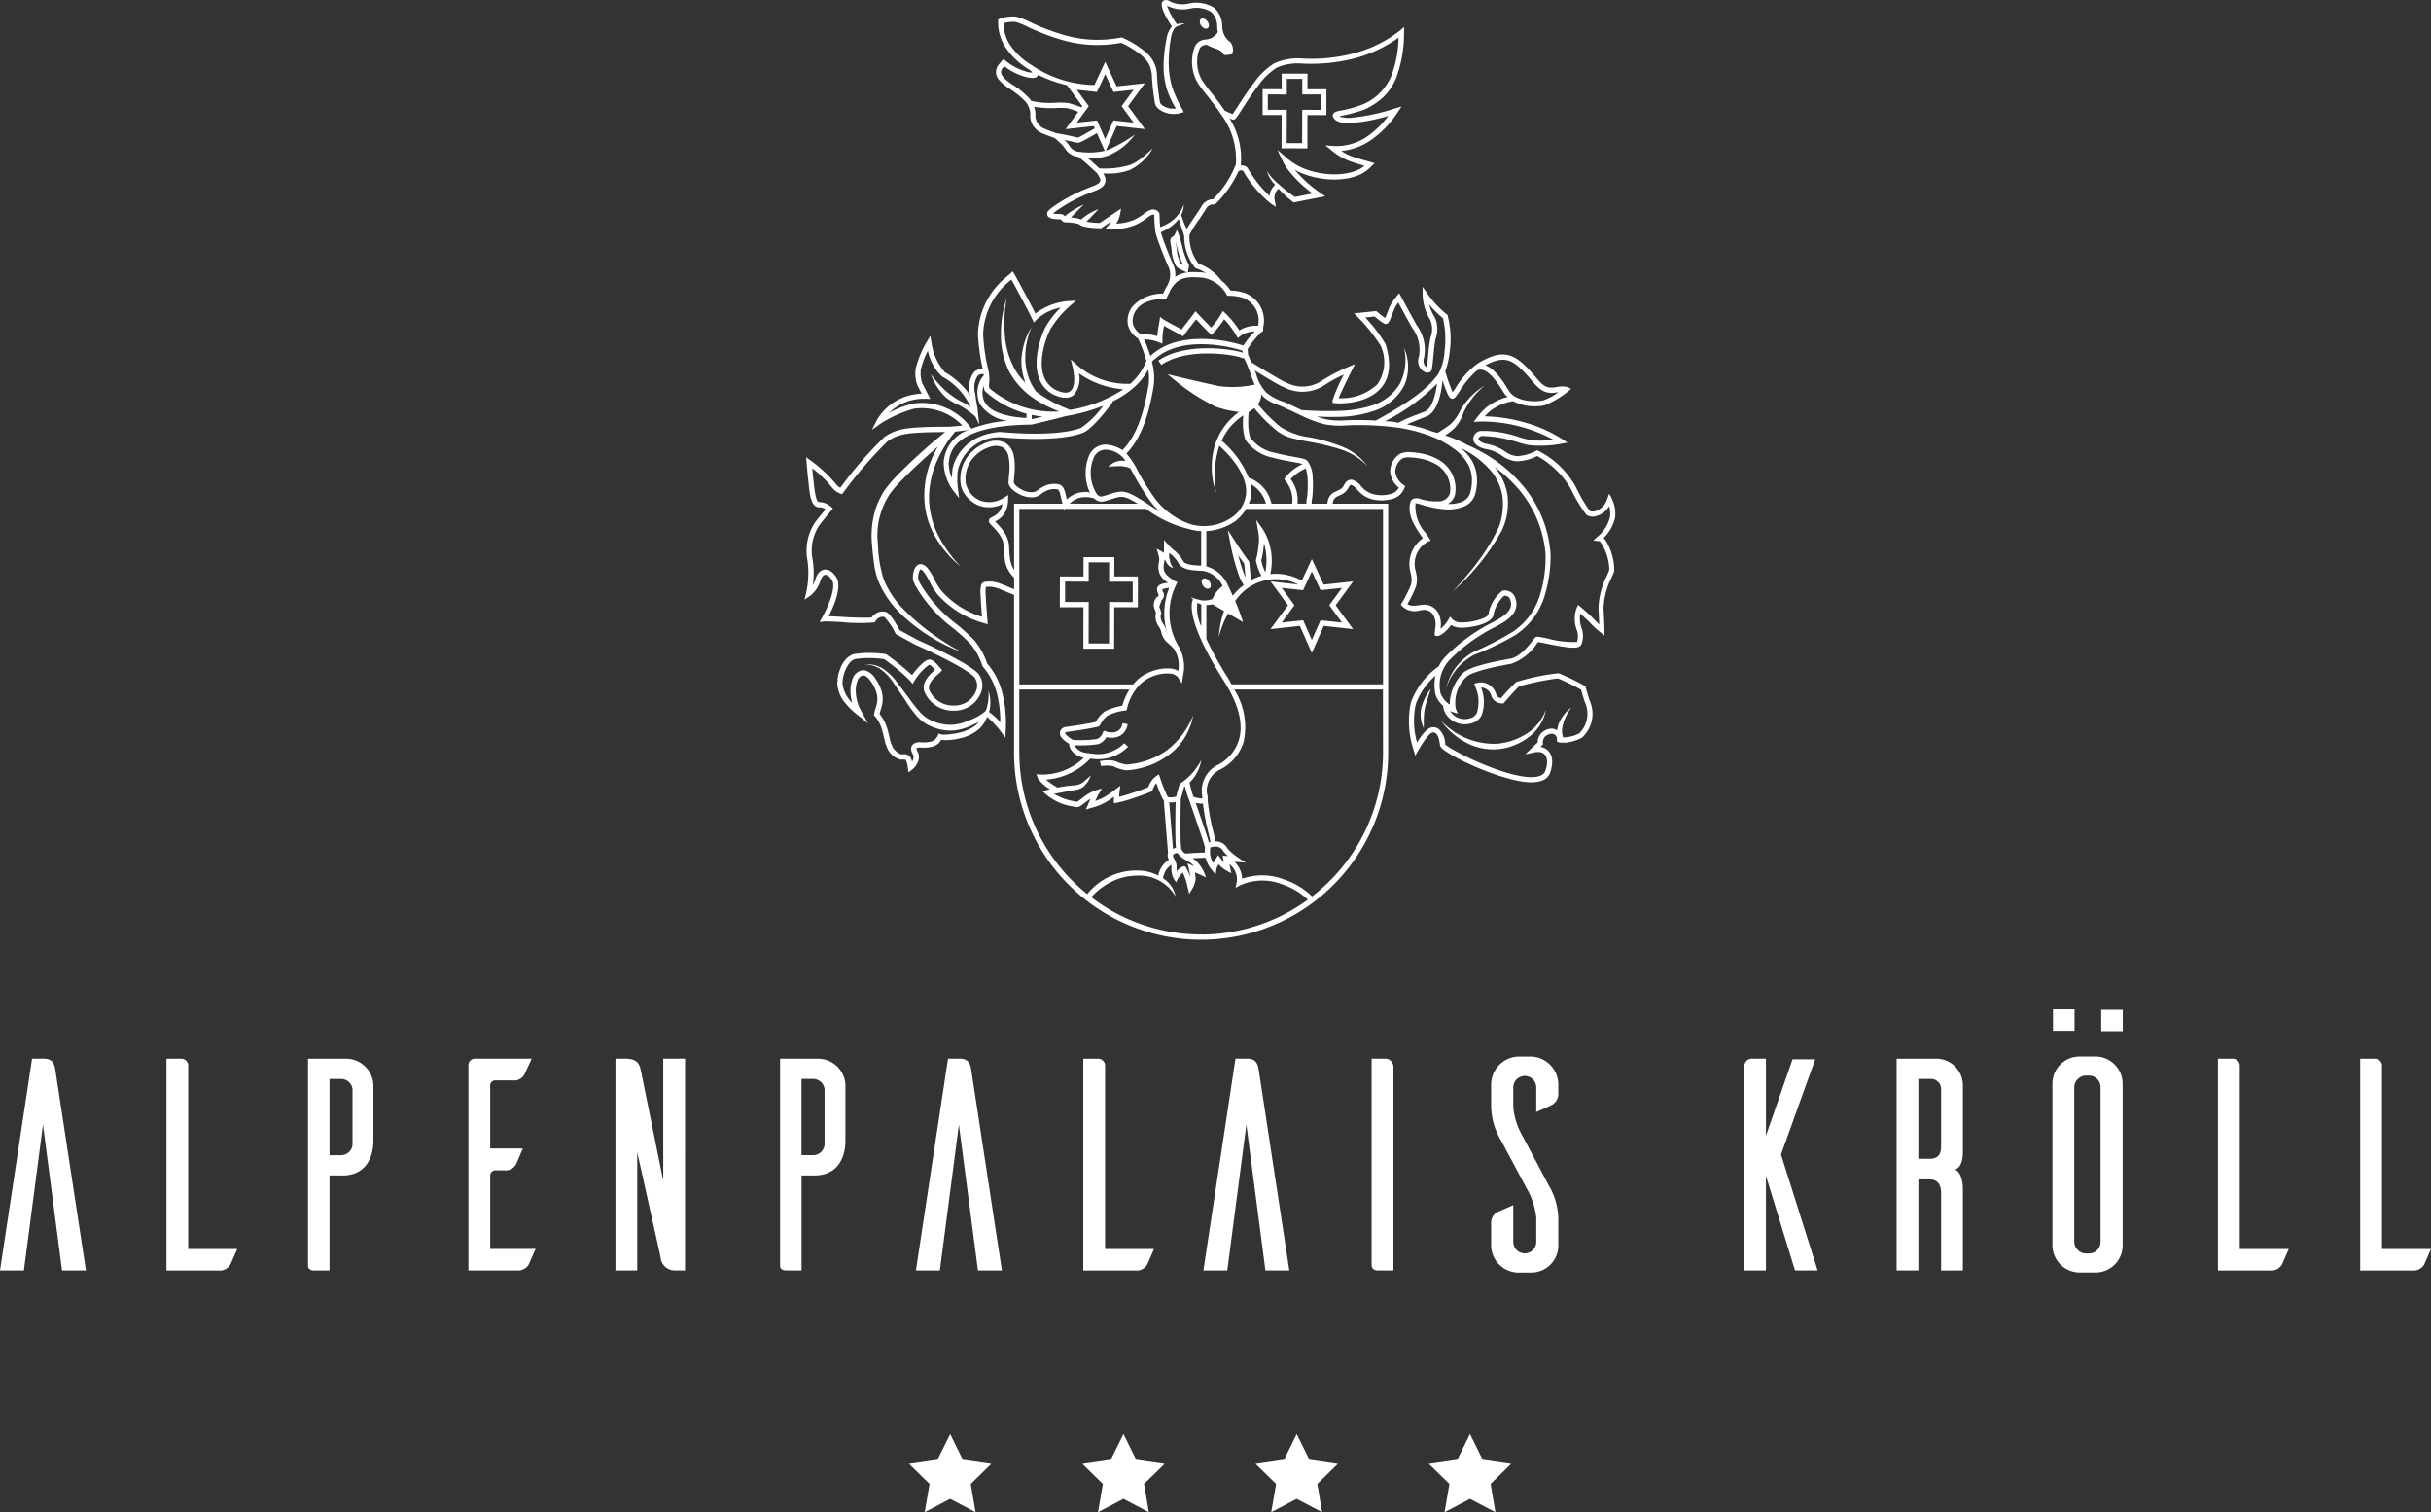 <svg xmlns="http://www.w3.org/2000/svg" width="210.224" height="130.779" viewBox="0 0 210.224 130.779">
  <rect x="0" y="0" width="210.224" height="130.779" fill="#333333" stroke="none"/>
  <g id="Gruppe_9" data-name="Gruppe 9" transform="translate(-357 59)">
    <g id="Gruppe_6" data-name="Gruppe 6">
      <g id="Gruppe_2" data-name="Gruppe 2" transform="translate(334.553 -80.067)">
        <path id="Pfad_1" data-name="Pfad 1" d="M122.877,52.626l-.257-.372c2.428-1.677,6.643-.943,7.293-.687a1.106,1.106,0,0,0-.045-.264l.43-.133c.053.166.148.577-.07.776a.416.416,0,0,1-.471.043c-.527-.225-4.615-.93-6.88.637" fill="#fff"/>
        <path id="Pfad_2" data-name="Pfad 2" d="M126.887,23.506c.146-.108.137-.374-.027-.593s-.41-.314-.556-.206-.139.374.025.592.41.313.558.207" fill="#fff"/>
      </g>
      <path id="Pfad_3" data-name="Pfad 3" d="M136.7,29.237v1.334l-1.642-.01-.01,2.883-1.332,0,.01-2.879-.291,0-1.352,0,0-1.334,1.639.01.006-1.35,1.332,0v1.345Zm-1.185-1.8-2.233,0v1.348l-1.648-.008,0,2.236,1.643,0-.006,2.88,2.236.005,0-2.883,1.644.008,0-2.235-1.64,0Z" transform="translate(334.553 -80.067)" fill="#fff"/>
      <g id="Gruppe_3" data-name="Gruppe 3" transform="translate(334.553 -80.067)">
        <path id="Pfad_4" data-name="Pfad 4" d="M124.513,43.809a3.446,3.446,0,0,1-.306-1.235,4.785,4.785,0,0,0-.082-.488.591.591,0,0,1-.02-.14c.061.217.123.456.154.564a6.39,6.39,0,0,0,.5,1.469.8.8,0,0,1-.25-.17m.186-1.395c-.01-.029-.2-.755-.281-.98l-.182-.49-.232.469c-.016.036-.037.052-.094.082-.212.128-.323.289-.219.7a3.754,3.754,0,0,1,.068.437,3.6,3.6,0,0,0,.384,1.435,1.179,1.179,0,0,0,.487.345c.1.048.331.154.526.263l.092-.462.025-.221-.029-.058a6.1,6.1,0,0,1-.545-1.519" fill="#fff"/>
        <path id="Pfad_5" data-name="Pfad 5" d="M161.687,65.733a3.211,3.211,0,0,1-1.084,1.745l-.371.335.507.06s.081.015.217.221a4.646,4.646,0,0,1,.662,2.237,5.19,5.19,0,0,1-.216.539,6.555,6.555,0,0,0-.723,2.865c.037.611.057,1.041.064,1.333-.125-.113-.261-.248-.384-.381-.35-.38-1.18-1.092-1.215-1.12l-.225-.194-.125.271a2.655,2.655,0,0,0-.01,1.854,1.579,1.579,0,0,1,.036,1.09,8.674,8.674,0,0,1-2.538-.3,6.559,6.559,0,0,0-.912-.158c-.123,0-.164.056-.328.263-.312.408-1.146,1.487-1.967,1.633-2.336.414-3.644.812-4.115,1.248A3.922,3.922,0,0,0,147.812,82a2.072,2.072,0,0,1-.789-.975,3.156,3.156,0,0,1,.808-2.916,15.08,15.08,0,0,1,3.653-2.688l.2-.1c.9-.471,2.256-1.178,1.814-2.5a.959.959,0,0,0-.4-.549c-.07-.041-.518-.236-.766-.089a3.322,3.322,0,0,0-1.174,2.026c-.169.4-1.728.762-2.544.68a.966.966,0,0,1-.561-.267l-.207-.225-.154.266a2.7,2.7,0,0,1-.682.785,2.128,2.128,0,0,0-.174-1.348,1.385,1.385,0,0,0-1.5-.715l-.136.018c-.461.062-.817.089-1.047-.1a9.315,9.315,0,0,0,.748-1.533,2.239,2.239,0,0,0,0-1.166l-.02-.12a2.178,2.178,0,0,1,1.033-2.565l.256-.1-.15-.231c-.082-.129-.176-.269-.272-.412a3.362,3.362,0,0,1-.89-2.57c.013-.014.084-.032.361.057a9.163,9.163,0,0,0,1.9.422,3.774,3.774,0,0,0,2.03-.258,1.708,1.708,0,0,0,.773-.78,2.358,2.358,0,0,0,.16-.518,4.129,4.129,0,0,0,.073-.5,3.577,3.577,0,0,0-.36-2.013,3.884,3.884,0,0,0-1.019-1.194c.056.025.117.048.175.079a8.028,8.028,0,0,1,2.231,1.669A4.505,4.505,0,0,1,152.374,64a5.676,5.676,0,0,1-.342,2.73l0-.017a16.756,16.756,0,0,1-1.757,2.892,27.056,27.056,0,0,1-2.2,2.6,19.308,19.308,0,0,0,4.284-5.335l0,0,0-.01a5.632,5.632,0,0,0,.458-2.924,4.948,4.948,0,0,0-1.134-2.5,12.631,12.631,0,0,1,2.088,1.938A9.811,9.811,0,0,1,156.1,69a11.057,11.057,0,0,1-.555,3.759,5.891,5.891,0,0,1-2.279,2.947,28.307,28.307,0,0,1-3.453,1.775,4.808,4.808,0,0,0-2.3,3.088,4.915,4.915,0,0,1,2.418-2.873A24.927,24.927,0,0,0,153.474,76a6.228,6.228,0,0,0,2.447-3.1,11.647,11.647,0,0,0,.613-3.914V68.97a10.27,10.27,0,0,0-2.4-5.907,12.016,12.016,0,0,0-2.375-2.173,13.5,13.5,0,0,0-2.467-1.364c-.041-.02-.072-.049-.113-.07a11.643,11.643,0,0,0-1.768-.739,4.512,4.512,0,0,0,.834-.647,3.56,3.56,0,0,0,.778-1.362,6.676,6.676,0,0,1,1.824-2.3,6.125,6.125,0,0,0-2.123,2.156,3.716,3.716,0,0,1-.815,1.164,10.121,10.121,0,0,1-1.166.784c-.1-.031-.2-.072-.308-.1l-.006.021a12.505,12.505,0,0,0-2.322-.666q.4-.169,1.025-.418l.789-.316c.957-.535,1.2-2.3,1.27-3.078.46,1.421.646,1.523.71,1.559.262.146.43-.108.768-.618a7.9,7.9,0,0,1,1.479-1.772.63.63,0,0,1,.492-.072c.752.184,1.525,1.446,1.818,1.922l.1.156a1.708,1.708,0,0,0,.263.268,5.04,5.04,0,0,0-1.83.894,6.216,6.216,0,0,0-.818.875l-.283.387.478-.029a12.638,12.638,0,0,1,3.627.459,13.119,13.119,0,0,1,2.766,1.1,7.258,7.258,0,0,1-2.035.028c-.162-.035-.447-.108-.789-.2a9.533,9.533,0,0,0-3.5-.576.728.728,0,0,0-.588.71c.025.331.351.734,1.191.874a3.431,3.431,0,0,1,1.289.553,2.539,2.539,0,0,0,1.25.487,4.113,4.113,0,0,0,1.8-.456,7.537,7.537,0,0,1,2.947,2.914,12.8,12.8,0,0,0,1.3,2.162,1.018,1.018,0,0,0,.889.112,1.851,1.851,0,0,0,1.088-.857,2.327,2.327,0,0,1,.076.894M149.736,83.607a1.33,1.33,0,0,0,.83-.669,3.335,3.335,0,0,0-.045-2.414.9.9,0,0,1,.435.123.963.963,0,0,1,.448.564.966.966,0,0,0,.959.684h.1l.068-.077c.459-.527,1.163-1.311,1.288-1.4a23.6,23.6,0,0,1,3.335-.681h.028a18.508,18.508,0,0,1,1.994.98c.047.172.152.549.32,1.068a2.376,2.376,0,0,1-.482,2.706,3.122,3.122,0,0,1-1.4.345,2.219,2.219,0,0,1-.091-.529,2.558,2.558,0,0,1,.121-.707,4.632,4.632,0,0,1,.691-1.359,3.609,3.609,0,0,0-1.018,1.234,2.446,2.446,0,0,0-.212.752.927.927,0,0,0-.485-.148h-.006a1.344,1.344,0,0,0-.955.472,1.158,1.158,0,0,0-.234.713l-1.08,1.04.767-.164a1.4,1.4,0,0,1,.606-.008c.65.223.566.968.381,1.558-.092.3-.35.482-.785.553-2.239.345-7.457-2.316-7.891-2.8a1.774,1.774,0,0,0-.586-1.35.778.778,0,0,0-.656-.1c-.252.074-.565.289-1.192,1.287a6.763,6.763,0,0,1-.107-3.322,5.868,5.868,0,0,1,1.7-2.458,3.941,3.941,0,0,0,0,1.635,2.2,2.2,0,0,0,.66.969,1.661,1.661,0,0,0,.6,1.124,1.952,1.952,0,0,0,1.893.377M147.728,64.6a1.268,1.268,0,0,0,.549-.779,2.875,2.875,0,0,0-1.409-2.987,4.774,4.774,0,0,0-1.589-.57,6.649,6.649,0,0,0-.833-.09,1.77,1.77,0,0,0-.916.131,1.828,1.828,0,0,0-.865,1.551,1.934,1.934,0,0,0,.75,1.381,1.179,1.179,0,0,1-.289.354,1.342,1.342,0,0,1-.58.232,2.869,2.869,0,0,1-1.342-.02,2,2,0,0,1-1.09-.74,1.631,1.631,0,0,0-.691-.493.552.552,0,0,0-.551.157,1.857,1.857,0,0,0-.232.34l0,.01-.006.005c-.129.288-.43.362-.84.57a1.035,1.035,0,0,0-.47.546,1.52,1.52,0,0,0-.088.426h-1.366a.274.274,0,0,0,0-.118c0-.148.078-.451.083-.675a8.894,8.894,0,0,0,.01-1.432,2.492,2.492,0,0,0-.449-1.463.667.667,0,0,0-.207-.143,1.853,1.853,0,0,0-.2-.07l-.358-.074-.691-.129c-.453-.082-.9-.171-1.344-.291a3.428,3.428,0,0,1-2.158-1.33,4.38,4.38,0,0,1-.164-1.123,9.389,9.389,0,0,1,.035-1.074c.033-.023.067-.047.112-.074a3.457,3.457,0,0,0,.375-.264,12.953,12.953,0,0,0,1.976,1.976,3.445,3.445,0,0,0,1.344.627c.471.127.937.211,1.4.3a20.057,20.057,0,0,1,2.729.654,5.459,5.459,0,0,1,2.345,1.465,5.056,5.056,0,0,0-2.25-1.714,15.134,15.134,0,0,0-2.742-.784,6.144,6.144,0,0,1-2.549-.908,14.773,14.773,0,0,1-1.941-1.949,1.5,1.5,0,0,0,.295-.859c.037.041.053.092.092.13a3.033,3.033,0,0,0,.861.59c.332.146.617.229.906.363l1.756.826a10.659,10.659,0,0,0,1.865.679,7.185,7.185,0,0,0,1.993.087,25.843,25.843,0,0,1,3.849.143,13.181,13.181,0,0,1,3.69.943,7.687,7.687,0,0,1,1.633.939,4.119,4.119,0,0,1,1.236,1.347,3.089,3.089,0,0,1,.316,1.761,3.443,3.443,0,0,1-.072.465,1.733,1.733,0,0,1-.121.406,1.262,1.262,0,0,1-.572.574,2.764,2.764,0,0,1-1.315.217,1,1,0,0,0,.1-.043M130.15,71c-.059-.128-.125-.289-.2-.5a13.279,13.279,0,0,1-.416-1.4c.192.275.381.546.508.71l.043.43c.018.216.045.506.067.757m4.982,1.111.754-1.627.756,1.627,1.853-.2-1.1,1.5,1.1,1.5-1.853-.2-.756,1.707-.748-1.707-1.854.2,1.1-1.5-1.1-1.5Zm-3.264-1.545a4.166,4.166,0,0,1-.355-1.033,6.238,6.238,0,0,0,.183-.949l.024-.234c.01-.1.025-.2.033-.309a5.481,5.481,0,0,1,.115,2.525m10.176-5.492V80.247h-13.1c-.1-.163-.157-.315-.264-.479a29.972,29.972,0,0,1-1.912-3.442V73.39a1.82,1.82,0,0,0,.526-.062l1.006.586a6.266,6.266,0,0,0-.292,1.019c-.081.41-.137.823-.182,1.235.116-.4.248-.791.4-1.172a6.046,6.046,0,0,1,.432-.876l1.289.753-.2-.572c0-.01-.177-.517-.486-1.249a4.222,4.222,0,0,1,4.98-1.639,4.162,4.162,0,0,1,.459.2l-2.384-.262,1.511,2.064-1.511,2.06,2.539-.278,1.031,2.34,1.031-2.34,2.541.278-1.512-2.06,1.512-2.064-2.545.275-1.027-2.209-.859,1.852a6.451,6.451,0,0,0-.631-.279,4.685,4.685,0,0,0-2.1-.278,5.174,5.174,0,0,0-.646-3.875l-.579-.816.176.984a3.762,3.762,0,0,1,.022,1.3l-.028.238a5.611,5.611,0,0,1-.179.918l-.016.053.008.049a4.782,4.782,0,0,0,.472,1.3,4.565,4.565,0,0,0-.91.383c-.015-.231-.047-.562-.091-1.039l-.055-.566-.041-.055c-.3-.358-1.178-1.708-1.184-1.719l-.619-.951.207,1.113a19.218,19.218,0,0,0,.69,2.639,4.078,4.078,0,0,0,.478.99,5.488,5.488,0,0,0-.949.926c-.135-.3-.283-.621-.446-.952a2.848,2.848,0,0,0-1.841-1.584V67a4.976,4.976,0,0,0,2.482-.845,4.009,4.009,0,0,0,.967-1.077h5.564l.092,0h.174l1.4,0h4.6Zm0,21.081a15.69,15.69,0,0,1-6.137,12.437,6.239,6.239,0,0,0-2.377-1.448,5.276,5.276,0,0,0-3.669-.082A2.111,2.111,0,0,0,129.2,95.6l.973.068-.715-.474a4.138,4.138,0,0,1-.886-.786,1.1,1.1,0,0,0-1.011-.573c-.038-.21-.1-.477-.177-.792a17.888,17.888,0,0,1-.5-2.761l-.007-.477-.039.035c-.011-.1-.018-.191-.033-.319a2.038,2.038,0,0,1,1.092-1.87,4.018,4.018,0,0,0,2.084-2.381,6.042,6.042,0,0,0-.8-4.572h12.857Zm-15.726,15.728a15.657,15.657,0,0,1-9.5-3.221,5.6,5.6,0,0,1,1.6-1.262,5.113,5.113,0,0,1,2.039-.592,5.037,5.037,0,0,1,1.077.022,3.915,3.915,0,0,1,1.005.319,3.694,3.694,0,0,1,1.566,1.443,2.374,2.374,0,0,0-1.08-1.561,1.665,1.665,0,0,1,.7-1.167c0,.007.006.019.006.025.007.047.007.123.012.207a1.929,1.929,0,0,0,.19.948l.218.333.174-.356a2.521,2.521,0,0,1,.407-.493c.077.176.186.447.257.644.03.087.169.671.169.671l.123.525.285-.459a2.383,2.383,0,0,0,.275-.8l0-.033,0-.03c-.02-.2-.043-.385-.068-.536l.978.44-.222-.524a3.168,3.168,0,0,0-.617-.873,2.025,2.025,0,0,0-.353-.256c.458-.025.907-.047,1.145-.043a2.6,2.6,0,0,0,.535,1.049l.327.417.074-.526a1.618,1.618,0,0,1,.186-.371,2.76,2.76,0,0,0,.677.535l.42.234-.154-.787a1.66,1.66,0,0,1,.623,1.565l-.1.475.426-.227a4.683,4.683,0,0,1,3.656-.051,5.879,5.879,0,0,1,2.168,1.305,15.626,15.626,0,0,1-9.222,3.015M110.589,86.157V80.7h9.525a5.7,5.7,0,0,0-.616,1.4,5.112,5.112,0,0,0-1.507.486,2.473,2.473,0,0,0-.778.912l-.006,0c-.617.157-1.824.329-2.653.446l-.056.017a.56.56,0,0,0-.4.486c-.014.4.5.77.806.948a.978.978,0,0,0,.221.6,1.779,1.779,0,0,0,1.045.606,5.193,5.193,0,0,1-3.763,1.451l-.336-.025.109.324a3.247,3.247,0,0,0,1.066.978c-.087.021-.171.031-.257.057l-.4.109.3.26a4.62,4.62,0,0,0,2.244,1.041l.3.057a1.47,1.47,0,0,0,.184.018.549.549,0,0,0,.251-.094c.189-.125.334-.246.492-.363.129-.1.262-.19.393-.278-.073.166-.141.332-.212.5l-.189.444.46-.145a4.968,4.968,0,0,0,1.968-.973,2.731,2.731,0,0,0-.015.332l.02.243.235-.043a11.728,11.728,0,0,0,1.515-.428l.731-.254c.245-.092.476-.172.739-.295l.078-.036.032-.091a2.044,2.044,0,0,1,.22-.462c.035-.048.071-.091.106-.135.079.22.155.44.239.66.065.166.133.328.211.492a2.166,2.166,0,0,0,.137.258.423.423,0,0,0,.1.1l-.041,0,.368,4.532c0,.005,0,.005-.01.01a.721.721,0,0,0,.089.575,2.065,2.065,0,0,0-.927,1.369,4.418,4.418,0,0,0-1.013-.365,5.634,5.634,0,0,0-1.161-.066,5.463,5.463,0,0,0-2.241.612,5.626,5.626,0,0,0-1.728,1.419,15.7,15.7,0,0,1-5.869-12.236m-.45-15.775a2.791,2.791,0,0,1-.376-1.18c-.042-.319-.042-.618-.066-.971a2.372,2.372,0,0,0-.344-1.014,4.4,4.4,0,0,0-.633-.808c-.079-.085-.155-.164-.23-.245l.111-.054a1.81,1.81,0,0,0,.78-.774,2.432,2.432,0,0,0,.239-1.043l.012-.408-.35.208a2.33,2.33,0,0,1-2.023.288,2.094,2.094,0,0,1-1.3-1.521,2.794,2.794,0,0,1,.506-2.026,3.135,3.135,0,0,1,1.758-1.161,1.373,1.373,0,0,1,.952.1,1.219,1.219,0,0,1,.487.811,4.247,4.247,0,0,1,.072,1.089c-.006.394-.077.694-.077,1.2a1.1,1.1,0,0,0,.406.593,2.613,2.613,0,0,0,.524.343,2.193,2.193,0,0,0,1.241.265,1.267,1.267,0,0,0,.63-.265,2.309,2.309,0,0,1,.445-.28,1.637,1.637,0,0,1,.967-.143.275.275,0,0,1,.166.155,1.881,1.881,0,0,1,.108.36l.174.726h-4.184Zm0,1.649c-.359-.145-.719-.309-1.1-.449a3.243,3.243,0,0,0-.8-.214c-.138-.012-.276,0-.4,0a1.141,1.141,0,0,0-.235.023.443.443,0,0,0-.295.219,2.166,2.166,0,0,0-.073.867l.037.768.086,1.171a7.686,7.686,0,0,1-3.444-2.185,4.92,4.92,0,0,1-.6-.914,5.769,5.769,0,0,0-.594-1.031,1.028,1.028,0,0,0-.6-.426.511.511,0,0,0-.45.185.993.993,0,0,0-.181.327,1.953,1.953,0,0,0-.106.64,1.482,1.482,0,0,0,.009.174.729.729,0,0,0,.052.193l.119.276a12.33,12.33,0,0,0,3.039,3.541,17.39,17.39,0,0,1,1.7,1.5,5.526,5.526,0,0,1,1.078,1.912l0,.02.014.019.042.074.01.022.022.022a5.776,5.776,0,0,1,1.245,2.534,10.037,10.037,0,0,1,.229,2.253c-.085-.1-.158-.195-.247-.289a5.57,5.57,0,0,0-.728-.62c.012-.041.036-.08.045-.123a3.474,3.474,0,0,0-.094-1.751,4.25,4.25,0,0,1-.193,1.669c-.012.033-.034.066-.05.1l-.085.086a4.483,4.483,0,0,1-1.328.74,4.251,4.251,0,0,1-1.5.387,3.69,3.69,0,0,1-1.511-.259,3.015,3.015,0,0,1-1.268-.855,12.438,12.438,0,0,1-1-1.274l-1-1.318a4.547,4.547,0,0,0-1.214-1.16,2.281,2.281,0,0,0-1.6-.322,2.215,2.215,0,0,1,1.523.453A4.426,4.426,0,0,1,99.764,80.2l.924,1.361a12.5,12.5,0,0,0,.975,1.361,3.394,3.394,0,0,0,1.411,1.008,4.125,4.125,0,0,0,1.708.319,4.6,4.6,0,0,0,1.669-.438c.215-.1.425-.2.633-.309a2.448,2.448,0,0,1-.233.268,3.7,3.7,0,0,1-1.459.662,5.985,5.985,0,0,1-.812.137c-.138.015-.275.024-.411.029l-.2,0c-.041.007-.172-.029-.1,0l-.233-.1-.1.195a.878.878,0,0,1-.622.517,2.9,2.9,0,0,1-.945.042l-.022,0-.015,0a1.072,1.072,0,0,0-.388.091.527.527,0,0,0-.305.422.8.8,0,0,0,.085.417,1.182,1.182,0,0,0,.087.162c-.019-.016.037.089.033.1a.816.816,0,0,1-.083.423c-.01.023-.035.035-.047.06a1.469,1.469,0,0,0-.106-.306.618.618,0,0,0-.458-.322.793.793,0,0,0-.235.005.539.539,0,0,1-.128,0,1.331,1.331,0,0,1-.836-.842c-.18-.4-.218-.9-.38-1.39a3.65,3.65,0,0,0-.658-1.258c.037-.234.19-.577.235-.918a2.449,2.449,0,0,0-.081-1.117,3.7,3.7,0,0,0-.491-.975,1.605,1.605,0,0,0-.9-.757.852.852,0,0,0-.661.148,1.275,1.275,0,0,0-.231.2.961.961,0,0,0-.171.284,2.868,2.868,0,0,0-.22,1.09,3.78,3.78,0,0,0,.15,1.079,2.739,2.739,0,0,1-.837-1.635,2.287,2.287,0,0,1,.06-.592,2.905,2.905,0,0,1,.559-1.235l0-.006a1,1,0,0,1,.449-.308c.011,0,.025-.007.037-.012a8.694,8.694,0,0,1,2.494.012,16.745,16.745,0,0,1,2.257,1.879l.2.267.172-.285a4.626,4.626,0,0,1,1.273-1.381c.055.006.187.09.5.452a.093.093,0,0,1-.018.012c-.423.37-1.305,1.138-.831,2.023a2.661,2.661,0,0,0,2.464,1.486H105a2.426,2.426,0,0,0,2.193-1.379,1.649,1.649,0,0,0-.14-1.809c-.847-.968-5.082-2.851-5.244-2.921l-1.568-.852c-.373-.7-.878-1.524-1.222-1.584a1.141,1.141,0,0,0-1.2.5,25.763,25.763,0,0,1-2.6-.068c-.477-.026-.85-.043-1.115-.053.418-.8,1.206-2.565.649-3.393-.4-.59-.783-.673-1.032-.634-.339.048-.608.34-.757.826a2.247,2.247,0,0,1-.232.509,7,7,0,0,0-.039-2.336,3.961,3.961,0,0,1,.605-2.835c.243-.335,1.034-1.278,1.044-1.287l.133-.159-.146-.145a1.614,1.614,0,0,0-1.067-.419c-.183,0-.335-.554-.443-1.638l-.029-.282c-.04-.331-.076-.707-.1-1a9.743,9.743,0,0,1,1.735,1.7,1.616,1.616,0,0,0,.688.483l.153.05.1-.127a36.8,36.8,0,0,1,3.825-4.433c.92-.623,1.576-.8,4.986-.807a49.2,49.2,0,0,0-4.208,3.811,10.937,10.937,0,0,0-1.045,1.248,7.444,7.444,0,0,0-.724,1.482A7.8,7.8,0,0,0,97.86,68.2c.035.533.1,1.064.171,1.591a6.128,6.128,0,0,0,.4,1.592,8.539,8.539,0,0,0,1.82,2.68,15.306,15.306,0,0,0,5.369,3.4,20.368,20.368,0,0,1-5.046-3.708,8.044,8.044,0,0,1-1.694-2.546,10.84,10.84,0,0,1-.508-3.038,6.5,6.5,0,0,1,1.017-4.375,10.514,10.514,0,0,1,1-1.168c1-1.019,2.073-1.992,3.158-2.943a10.168,10.168,0,0,0-.6,1.244,8.22,8.22,0,0,0-.563,3.348,7.106,7.106,0,0,0,.951,3.235,9.328,9.328,0,0,0,2.173,2.538,11.527,11.527,0,0,1-1.921-2.67,7.446,7.446,0,0,1-.8-3.119,7.88,7.88,0,0,1,.613-3.151,10.488,10.488,0,0,1,1.647-2.718c.49-.049,1.063-.129,1.1-.133l.043-.006a3.169,3.169,0,0,0-2.126,2.673l-.011.107a4.192,4.192,0,0,0,.828,2.465l.507.654-.107-.818a7.124,7.124,0,0,1-.017-1.524,3.7,3.7,0,0,1,3.656-2.935c4.623.41,6.568-.133,7.188-.387.881-.36,2.389-2.412,2.557-2.643l-.051-.037a8.406,8.406,0,0,0,1.828-1.18,5.7,5.7,0,0,0,1.3-1.6,4.218,4.218,0,0,1,.028,1.328c-.287,1.762-.84,4.229-2.259,5.639a2.9,2.9,0,0,0-1.329-.475,1.549,1.549,0,0,0-1.549.93,4.024,4.024,0,0,0,.059,3.21c-.074-.01-.147-.041-.224-.046a2.684,2.684,0,0,0-.777.077,2.373,2.373,0,0,0-.988.569l-.106-.461a2.654,2.654,0,0,0-.144-.448.712.712,0,0,0-.443-.4l-.022-.006h-.005a2.041,2.041,0,0,0-1.257.176,2.509,2.509,0,0,0-.528.329.817.817,0,0,1-.415.178,1.771,1.771,0,0,1-.981-.222c-.29-.143-.649-.422-.687-.616.01-.263.068-.726.08-1.1a4.743,4.743,0,0,0-.08-1.205,1.67,1.67,0,0,0-.691-1.1,1.809,1.809,0,0,0-1.279-.159h-.006l-.013,0a3.575,3.575,0,0,0-2.014,1.34,3.245,3.245,0,0,0-.586,2.36,2.176,2.176,0,0,0,.195.623,2.6,2.6,0,0,0,.361.514,2.738,2.738,0,0,0,1.018.727,2.6,2.6,0,0,0,2.036-.13,1.389,1.389,0,0,1-.743,1.045l-.219.116a.383.383,0,0,0-.184.169.278.278,0,0,0-.024.181l0,.013c.027.086.013.041.027.066a.529.529,0,0,0,.055.09c.13.15.241.249.349.372a3.822,3.822,0,0,1,.572.73,1.89,1.89,0,0,1,.284.82c.019.3.024.654.066.984a2.569,2.569,0,0,0,.824,1.77Zm-8.657-16.072a8.076,8.076,0,0,0-2.154.815,4.258,4.258,0,0,1,3.068-1.215c.038,0,.076,0,.114,0l.375.008-.7-1.369a2.685,2.685,0,0,1-.116-1.145,6.768,6.768,0,0,1,.613-1.652,4.25,4.25,0,0,0,1.206,2.222,5.691,5.691,0,0,1,2.492,2.647l-.084-.057a4.391,4.391,0,0,0-.853-.467l.02.006a8.417,8.417,0,0,1-1.379-1,10.994,10.994,0,0,1-1.15-1.317A5.416,5.416,0,0,0,103.831,55a3.2,3.2,0,0,0,.673.636,6.32,6.32,0,0,0,.8.44l.011,0,.01,0a4.2,4.2,0,0,1,.753.457,7.859,7.859,0,0,1,.715.563l.339.693-.144-1.29a3.767,3.767,0,0,0-.057-.382c-.027-.138-.063-.357-.158-1.025A1.857,1.857,0,0,1,107,53.555a.657.657,0,0,1,.511-.133c0,.037.008.066.008.1a2.329,2.329,0,0,0-.334,2.486,3.354,3.354,0,0,0,2.378,1.448,11.246,11.246,0,0,0-3.112.683l-.163-.231a5.232,5.232,0,0,0-4.811-1.947m10.193.984a8.16,8.16,0,0,0,.946.151c-.275.069-.586.141-.937.225a3.412,3.412,0,0,1-.009-.376m-.451.268c-1.208-.039-3.112-.365-3.631-1.406a1.7,1.7,0,0,1-.059-1.41.828.828,0,0,0,.086.49,8.768,8.768,0,0,0,3.606,1.959c0,.108-.007.235,0,.367m.409.578c1.69-.4,2.546-.61,2.981-.74a15.763,15.763,0,0,0,3.233-.885,7.8,7.8,0,0,1-1.916,1.9c-.59.241-2.453.755-7.014.356-3.272.252-4.074,2.709-4.11,3.342a6.326,6.326,0,0,0-.037.649,3.17,3.17,0,0,1-.276-1.344l.015-.09c.095-.772.395-3.128,7.124-3.192M109.85,45.3c.022-.018.039-.036.06-.052.37.667,1.377,2.518,1.8,3.413l.143.3.224-.242a4.11,4.11,0,0,1,2.093-1.049,7.4,7.4,0,0,0-1.309,1.682c-.6,1.186-1.656,4.543.62,5.808.789.382,1.395.408,1.808.078a2.142,2.142,0,0,0,.457-1.882,7.644,7.644,0,0,0,3.84,1.377,11.684,11.684,0,0,1-4.6,1.781,12.889,12.889,0,0,1-2.689-1.4c-.089-.061-.17-.126-.257-.189a5.3,5.3,0,0,1-.6-1.1,5,5,0,0,1-.318-1.478,6.536,6.536,0,0,1,.547-3.026,5.962,5.962,0,0,0-.9,3.039,5.533,5.533,0,0,0,.353,1.812,5.389,5.389,0,0,1-.942-1.223,7.228,7.228,0,0,1-.842-2.95,12.1,12.1,0,0,1,.166-3.151,9.644,9.644,0,0,0-.5,3.165,7.062,7.062,0,0,0,.713,3.183,6.655,6.655,0,0,0,2.246,2.408,10.822,10.822,0,0,0,2.082,1.046A8.513,8.513,0,0,1,108,54.635a1.161,1.161,0,0,1-.011-.418,3.7,3.7,0,0,0-.054-1.074,16.125,16.125,0,0,1-.469-3.178A6.165,6.165,0,0,1,109.85,45.3m11.54,5.118h.012a3.391,3.391,0,0,1,1.26.252l.309.121,0-.331a5.455,5.455,0,0,1,.119-1.114c.007-.033.012-.069.02-.1.207.119.489.27.78.427.265.143.522.286.7.384l.178.1.117-.169c.257-.364.444-.6.625-.828.117-.149.234-.3.37-.475.325.342.985,1.027,1.166,1.2l.169.164.225-.256a8.7,8.7,0,0,0,.865-1.118,7.067,7.067,0,0,1,1.051,1.4l.129.233.21-.168a2.114,2.114,0,0,1,1.258-.408,7.145,7.145,0,0,0-.982,1.222c-1.093-.382-5.334-1.386-7.84.721-.086.073-.149.125-.21.174a11.578,11.578,0,0,0-.534-1.432m-.976-1.375a1.553,1.553,0,0,1,.34-1.224c.66-.94,2.373-.913,2.4-.91l.143.005.067-.131.283-.591c.658-1.248,1.588-1.186,2.743-1.115a2.9,2.9,0,0,1,2.118,1.435l.065.133h.141a4.228,4.228,0,0,1,1.144.157,2.081,2.081,0,0,1,1.384,2.441,2.738,2.738,0,0,0-1.619.4,7.659,7.659,0,0,0-1.213-1.487l-.21-.2-.142.256a6.468,6.468,0,0,1-.868,1.185c-.383-.389-1.166-1.207-1.175-1.217l-.185-.195-.162.223c-.2.275-.353.472-.512.673s-.316.4-.521.683c-.156-.087-.341-.186-.533-.29-.422-.227-.9-.487-1.03-.576l-.3-.223-.053.369c-.023.151-.047.285-.072.42a7.582,7.582,0,0,0-.119.881,3.755,3.755,0,0,0-1.125-.178,2.7,2.7,0,0,0-.277.014,1.519,1.519,0,0,1-.715-.938m-.221,12.526c.082.146.158.273.252.442a19.333,19.333,0,0,0,1.585,2.532,6.918,6.918,0,0,0,.716.778c-.322-.191-.679-.42-1.077-.7-1.2-.771-1.73-1.037-2.242-1.037a3.142,3.142,0,0,0-.941.2c-.193.062-.422.131-.7.207-.067.019-.262.075-.5-.217a3.43,3.43,0,0,1-.25-3.129,1.115,1.115,0,0,1,1.105-.687,2.174,2.174,0,0,1,1.651.974,1.973,1.973,0,0,0-.485-.015,1.671,1.671,0,0,0-1.021.53,8.416,8.416,0,0,1,1.052-.069,2.574,2.574,0,0,1,.862.186m-5.245,3.059a1.954,1.954,0,0,1,.847-.5,2.3,2.3,0,0,1,1.273.058l0-.01a.869.869,0,0,0,.83.258c.288-.074.523-.15.72-.215.816-.257,1.015-.316,2.213.413Zm10.243,2.18a4.653,4.653,0,0,0,1.127.194v2.989c-.514-.02-1.318-.061-1.534-.356a3.155,3.155,0,0,0-.859-1.015,4.084,4.084,0,0,1-.429-.407l-.393-.439v.586c0,.187,0,.373-.006.537a.882.882,0,0,0-.148-.106l-.481-.275.155.537a1.166,1.166,0,0,1,.037.664,1.787,1.787,0,0,0,.029.879,1.6,1.6,0,0,0,.555.727c.064.054.14.092.208.142-.5.065-.734.155-.86.315a.437.437,0,0,0-.085.347,1.211,1.211,0,0,0,.1.309c.018.051.047.125.047.137l-.057.056a.925.925,0,0,0-.321,1.075c.146.382.146.392.1.531a1.519,1.519,0,0,0,.334,1.107,1.411,1.411,0,0,1,.155.391,1.654,1.654,0,0,0,.492.879,6.91,6.91,0,0,1,.618.584l.082.139a2.65,2.65,0,0,1,.282,1.759,1.609,1.609,0,0,0-.589-.2,3.943,3.943,0,0,0-2.94.965,3.749,3.749,0,0,0-.36.4h-9.856V65.076h3.84l.022.094.076-.094h7.022a10.065,10.065,0,0,0,3.642,1.728m-1.765,9.181a2.553,2.553,0,0,1-.132-.381,1.685,1.685,0,0,0-.219-.52,1.226,1.226,0,0,1-.273-.733c.086-.247.071-.345-.113-.813l.213-.584.066-.063a.519.519,0,0,0,.05-.626,1.866,1.866,0,0,1-.071-.215c.027-.033.146-.094.605-.149a5.944,5.944,0,0,0-.126,4.084m1.529,18.9a.765.765,0,0,1-.362-.422c-.1-.461-.066-3.258-.04-4.345,0-.01.015-.03.021-.039.111-.355.173-.645.271-.951.023-.017.043-.037.065-.05.1.431.3,1.036.309,1.067l.019-.006.035.1c.077.234.208.615.359,1.052.346,1.006.993,2.88,1.014,3.076a2.532,2.532,0,0,0-.011.431c-.49,0-1.381.066-1.68.087m-.826-.487a.454.454,0,0,0-.053,0,.815.815,0,0,0-.2.082l-.326-4.022a2.213,2.213,0,0,0,.424-.007c.043-.006.088-.02.129-.026-.019.914-.054,3.2.03,3.968m1.115,1.784a6.616,6.616,0,0,1,.129.746,4.952,4.952,0,0,0-.379-.846l-.113-.1-.122.018a1.209,1.209,0,0,0-.556.429c-.012-.119-.018-.242-.018-.34s-.008-.2-.013-.259a1.722,1.722,0,0,0-.162-.418,2.369,2.369,0,0,1-.153-.37c.195-.236.354-.208.425-.172a2.11,2.11,0,0,0,.739.6,2.686,2.686,0,0,1,.559.393c.039.045.074.082.108.123l-.559-.25Zm1.739-2.262c-.13-.437-.4-1.244-.924-2.773-.081-.236-.159-.455-.22-.639a2.534,2.534,0,0,0,.626.067,20.148,20.148,0,0,0,.482,2.57c.074.3.133.549.168.739-.047.013-.087.025-.132.036m1.288,1.719a1.46,1.46,0,0,1-.281-.336l-.219-.28-.193.321c-.083.139-.154.256-.213.363a1.614,1.614,0,0,1-.259-.624,2.412,2.412,0,0,1-.011-.672.3.3,0,0,0,0-.049c.258-.082.836-.2,1.1.282a2.808,2.808,0,0,0,.427.461l-.459-.031Zm-1.953-22.3v1.9a3.735,3.735,0,0,1-.34-2.037,1.765,1.765,0,0,0,.34.137m.164-2.892a2.31,2.31,0,0,1,1.686,1.3,2.662,2.662,0,0,0-.887,1.132,2.082,2.082,0,0,1-.855.123,5.755,5.755,0,0,1-.993-.271c.041.074.117.115.172.18-.183.356-.561,1.942,2.7,7.1,1.266,2,1.687,3.723,1.25,5.113a3.6,3.6,0,0,1-1.846,2.118,2.5,2.5,0,0,0-1.347,2.322c.027.262.045.435.057.562a2.518,2.518,0,0,1-.78-.144,11.481,11.481,0,0,1-.335-1.227,3.5,3.5,0,0,0,1.015-1.959,5.332,5.332,0,0,1-1.789,2.014l-.067.041-.025.077c-.115.328-.2.71-.285.995-.009.024-.016.035-.018.043s0,0-.007,0a1.658,1.658,0,0,1-.217.047,1.374,1.374,0,0,1-.435,0c-.063-.029-.039-.006-.071-.055a1.55,1.55,0,0,1-.1-.205c-.073-.148-.137-.308-.2-.464-.126-.32-.243-.647-.354-.971l-.1-.278-.234.161a1.382,1.382,0,0,0-.262.226,1.77,1.77,0,0,0-.193.256,2.32,2.32,0,0,0-.226.458c-.189.087-.413.171-.626.249l-.717.248c-.392.128-.795.256-1.18.346.005-.141.02-.285.037-.426l.069-.533-.431.321a9.083,9.083,0,0,1-1.043.708,5.818,5.818,0,0,1-.692.289c.092-.205.184-.406.285-.584l.284-.5-.536.164a3.647,3.647,0,0,0-1.1.623c-.159.119-.316.252-.457.342.051.065-.252-.01-.407-.037a5.147,5.147,0,0,1-1.643-.625l1.543-.283c.163-.031.342-.048.523-.1a1.251,1.251,0,0,0,.527-.275,2.406,2.406,0,0,0,.587-.91c-.291.214-.518.487-.78.644a1.43,1.43,0,0,1-.412.157c-.153.027-.327.032-.5.05-.4.039-.8.1-1.189.172a6.2,6.2,0,0,1-.982-.686,5.873,5.873,0,0,0,3.829-1.82c.094.01.172.024.28.036l.211.019c.056,0,.113,0,.165,0A3.629,3.629,0,0,0,120,85.645l-.34-.3a3.2,3.2,0,0,1-2.412.939l-.195-.02c-.925-.1-1.174-.123-1.573-.561a.752.752,0,0,1-.108-.19,10.274,10.274,0,0,0,2.019-.086,1.257,1.257,0,0,0,.737-.616,1.67,1.67,0,0,0,1.194-.12,1.365,1.365,0,0,0,.639-1l-.444-.079a.928.928,0,0,1-.421.682,1.309,1.309,0,0,1-1,.034l-.2-.072-.084.192a.933.933,0,0,1-.516.537,10.689,10.689,0,0,1-2.062.068c-.359-.2-.682-.483-.677-.6a.19.19,0,0,1,.086-.077c.912-.128,2.164-.305,2.776-.475l.069-.02.045-.053a.874.874,0,0,0,.076-.121,2.146,2.146,0,0,1,.615-.748,4.665,4.665,0,0,1,1.486-.443l.166-.018.035-.162a4.36,4.36,0,0,1,1.189-2.146,3.467,3.467,0,0,1,2.579-.871.937.937,0,0,1,.645.339l.328.518.085-.606a3.535,3.535,0,0,0-.29-2.478l-.092-.154a5.567,5.567,0,0,1-.237-5.219l.156-.348-.129.01a4.47,4.47,0,0,1-.605-.416,1.255,1.255,0,0,1-.408-.492,1.209,1.209,0,0,1-.022-.676,1.213,1.213,0,0,0,.024-.328.734.734,0,0,1,.138.131.987.987,0,0,0,.258.389,1.884,1.884,0,0,0,.381.228c-.07-.133-.155-.25-.213-.365a.791.791,0,0,1-.076-.368.809.809,0,0,0-.082-.164h.011s0-.192.005-.443c.028.025.056.046.085.071a2.947,2.947,0,0,1,.771.91c.361.509,1.276.545,1.945.574Zm4.091-7.521a2.731,2.731,0,0,1,1.34,1.7h-1.482a2.8,2.8,0,0,0,.224-1.054,3.293,3.293,0,0,0-.082-.646m4.842,1.7h-.777a3.011,3.011,0,0,0-.592-2.124,3.848,3.848,0,0,1,1.309-.918,3.46,3.46,0,0,1,.152.848,9.371,9.371,0,0,1-.01,1.361c-.006.242-.072.391-.088.707,0,.041.006.084.006.126M128.09,59.18A5.22,5.22,0,0,1,128.821,58a5.675,5.675,0,0,1,1.137-1.007c-.015.265-.035.531-.025.8a4.351,4.351,0,0,0,.2,1.28l.008.015.008.014a3.794,3.794,0,0,0,2.439,1.563c.461.128.922.219,1.383.3l.688.126a2.6,2.6,0,0,1,.427.116,3.9,3.9,0,0,0-1.5,1.168l-.078.128.084.121a2.588,2.588,0,0,1,.6,2H132.4a3.034,3.034,0,0,0-1.973-2.243,8.311,8.311,0,0,0-2.335-3.2m18.624-4.93c-.109.858-.383,2.038-.982,2.376l-.762.3a11.767,11.767,0,0,0-1.6.7c-.164-.024-.326-.068-.49-.09-.219-.025-.439-.029-.66-.048a16.76,16.76,0,0,0,4.49-3.245M130.943,53.1c.75.465,2.054,1.254,2.416,1.406l.091.036a3.475,3.475,0,0,0,3.539-.166,10.406,10.406,0,0,1,1.668-.911,14.242,14.242,0,0,0-.978,2.239l0,.2.2.025c.549.07,2.85.059,4.02-1.338.746-.892.877-2.155.353-3.792a13.1,13.1,0,0,0-1.744-2.278l.809-.085c.752.626.871.636.937.642.272.031.373-.276.623-.922.053-.135.1-.266.151-.371a2.85,2.85,0,0,1,.338-.559c.25.467.736,1.369,1.076,1.971l.136.236a3.137,3.137,0,0,1,.569,2.5,1.053,1.053,0,0,0,.494,1.3.45.45,0,0,0,.562-.076c.073-.1.1-.264.194-1.26.058-.573.127-1.283.193-1.537a2.4,2.4,0,0,0-.09-1.887,3.747,3.747,0,0,1-.461-1.08,8.438,8.438,0,0,0,1.192,1.192,8.006,8.006,0,0,1,.138,2.822,4.614,4.614,0,0,1-.566,2.039c-.584.744-1.463,1.869-5.385,3.99-.816-.041-1.633-.057-2.443-.033a6.638,6.638,0,0,1-1.883-.078,6.227,6.227,0,0,1-.771-.239c.613.034,1.226.056,1.843.032a9.865,9.865,0,0,0,3.237-.563,4.492,4.492,0,0,0,2.486-2.17,4.027,4.027,0,0,0-.02-3.225,4.637,4.637,0,0,1-.337,3.044,4.271,4.271,0,0,1-2.3,1.886,10.165,10.165,0,0,1-3.076.511c-1.041.034-2.094.005-3.141-.065l-1.459-.686a4.45,4.45,0,0,1-1.627-.863,3.63,3.63,0,0,1-.857-1.6c-.035-.1-.086-.185-.119-.283m23.15-.015c.311.308.559.593.77.846.648.755,1.08,1.253,2.173,1.074.063-.009.119-.018.174-.024a4.748,4.748,0,0,1-1.318.707c-.74.17-2.365.105-2.955-.8l-.092-.148c-.332-.541-1.086-1.778-1.965-2.084,1.43-.746,2.145-.641,3.213.428m7.738,11.1-.236-.423-.172.449a1.552,1.552,0,0,1-1.018,1.055.63.63,0,0,1-.492-.024A13.186,13.186,0,0,1,158.73,63.2a7.642,7.642,0,0,0-3.262-3.152l-.1-.043-.093.053a4,4,0,0,1-1.61.455c-.023,0-.043,0-.066,0a2.165,2.165,0,0,1-1.031-.423,3.85,3.85,0,0,0-1.45-.61c-.58-.1-.808-.331-.818-.464,0-.094.1-.187.275-.248a11.152,11.152,0,0,1,3.245.581c.357.1.648.174.816.208a9.737,9.737,0,0,0,2.82-.113l.541-.1-.455-.306a12.194,12.194,0,0,0-3.428-1.487,13.631,13.631,0,0,0-3.277-.478,4.861,4.861,0,0,1,.438-.43,4.179,4.179,0,0,1,2.011-.875V55.76a3.886,3.886,0,0,0,1.869.444,4.093,4.093,0,0,0,.834-.077,7.69,7.69,0,0,0,2.061-1.213l.262-.205-.291-.166a2.292,2.292,0,0,0-1.055.012c-.857.141-1.137-.193-1.76-.92-.222-.258-.472-.551-.795-.874-1.4-1.4-2.42-1.233-3.927-.41-.1.061-.207.12-.3.188a7.285,7.285,0,0,0-1.881,2.108c-.082.123-.17.254-.236.348a15.628,15.628,0,0,1-.641-1.809,7.064,7.064,0,0,0,.391-1.73,7.968,7.968,0,0,0-.18-3.088l-.025-.08-.075-.046a8.767,8.767,0,0,1-1.654-1.782l-.418-.594.01.727a4.293,4.293,0,0,0,.635,2.105,1.975,1.975,0,0,1,.045,1.541,13.145,13.145,0,0,0-.209,1.607c-.034.367-.077.807-.1.981a.412.412,0,0,1-.158-.1.778.778,0,0,1-.1-.695,3.53,3.53,0,0,0-.619-2.819l-.129-.234c-.47-.842-1.236-2.266-1.236-2.266l-.158-.29-.211.251a4.481,4.481,0,0,0-.619.934c-.045.109-.1.246-.155.389-.066.17-.164.427-.236.575-.164-.113-.451-.341-.689-.541l-.073-.063-1.922.2.334.336a14.26,14.26,0,0,1,1.971,2.472,3.386,3.386,0,0,1-.287,3.324,4.52,4.52,0,0,1-3.352,1.2c.19-.461.678-1.482,1.141-2.4l.275-.549-.562.241a14.428,14.428,0,0,0-2.332,1.217,3.024,3.024,0,0,1-3.1.116l-.094-.039c-.388-.164-2.22-1.284-2.892-1.7-.119-.272-.211-.557-.352-.828l-.394.21a13.167,13.167,0,0,1,.74,1.753,6.413,6.413,0,0,0,.314.806,8.916,8.916,0,0,1-3.1.131c-1.681-.365-3.481-.8-3.5-.8l-.95-.234.755.622a18.39,18.39,0,0,0,3.424,2.195,8.924,8.924,0,0,0,2.015.457,5.607,5.607,0,0,0-2.091,2.885,6.618,6.618,0,0,0,.109,4.085,8.667,8.667,0,0,1,.249-3.967c.008-.03.025-.054.035-.082.6.538,2.319,2.216,2.317,3.957a2.813,2.813,0,0,1-1.219,2.218,4.242,4.242,0,0,1-3.346.671l-.172-.044c-.04-.014-.08-.023-.121-.033a6.488,6.488,0,0,1-2.958-2.11,19.5,19.5,0,0,1-1.553-2.479,6.659,6.659,0,0,0-.994-1.511c1.493-1.51,2.067-4.044,2.364-5.86a5.4,5.4,0,0,0-.157-2.092c.123-.11.215-.182.369-.312,2.5-2.1,7.045-.826,7.565-.58l.212.1.092-.214a7.251,7.251,0,0,1,1.311-1.613l.068.01.006-.239c0-.051.008-.113.018-.189a2.534,2.534,0,0,0-1.67-2.916,4.278,4.278,0,0,0-1.173-.188,3.453,3.453,0,0,0-2.4-1.563c-1.18-.079-2.4-.154-3.2,1.358-.109.224-.181.377-.228.472a3.467,3.467,0,0,0-2.636,1.1,2,2,0,0,0-.413,1.573,1.962,1.962,0,0,0,.883,1.207,11.378,11.378,0,0,1,.719,1.939,5.182,5.182,0,0,1-1.391,1.976h0a6.576,6.576,0,0,1-4.606-1.621l-.54-.492.169.709c.226.959.15,1.758-.2,2.037s-.908.073-1.318-.127c-1.958-1.09-.972-4.129-.425-5.208A8.819,8.819,0,0,1,115,47.5l.5-.436-.666.042a5.4,5.4,0,0,0-2.85,1.078c-.583-1.18-1.742-3.281-1.818-3.408l-.142-.239-.2.182c-.084.076-.173.151-.265.233a6.61,6.61,0,0,0-2.543,5,17.721,17.721,0,0,0,.413,3.03,1.048,1.048,0,0,0-.733.243,2.22,2.22,0,0,0-.367,1.93.858.858,0,0,0,.016.1,6.663,6.663,0,0,0-2.192-2A4.853,4.853,0,0,1,103,50.723l-.1-.613-.319.531a8.6,8.6,0,0,0-.954,2.328,3,3,0,0,0,.148,1.406l.372.743a4.626,4.626,0,0,0-3.885,2.3l-.42.826.751-.538a10.451,10.451,0,0,1,2.92-1.3,4.884,4.884,0,0,1,4.158,1.458c-.379.046-.932.094-1.174.108-3.755,0-4.517.177-5.563.885a33.273,33.273,0,0,0-3.819,4.392.983.983,0,0,1-.324-.255,11.776,11.776,0,0,0-2.238-2.1l-.395-.288.04.488s.068.858.145,1.526l.032.273c.085.861.2,2.042.889,2.042a1.135,1.135,0,0,1,.582.169c-.247.295-.726.871-.912,1.135a4.435,4.435,0,0,0-.679,3.191,7.738,7.738,0,0,1-.1,2.926l-.136.574.485-.336a2.624,2.624,0,0,0,.889-1.3c.094-.3.242-.491.4-.513.177-.028.384.136.59.442.4.589-.289,2.27-.847,3.256l-.215.382.435-.048c.153-.017.811.02,1.443.053a15.2,15.2,0,0,0,2.831.031l.084-.023.042-.078a.7.7,0,0,1,.774-.37,5.561,5.561,0,0,1,.949,1.414l.033.064,1.7.923c1.493.658,4.479,2.1,5.1,2.814a1.208,1.208,0,0,1,.074,1.319,1.984,1.984,0,0,1-1.85,1.122,2.229,2.229,0,0,1-2.073-1.226c-.292-.546.22-1.059.722-1.5a2.2,2.2,0,0,0,.2-.181l.139-.152-.139-.149c-.022-.027-.052-.061-.089-.1-.293-.354-.58-.67-.885-.67-.38,0-1.09.785-1.493,1.346a23.064,23.064,0,0,0-2.195-1.775l-.046-.034-.061-.01a9.181,9.181,0,0,0-2.781.01c-.021.007-.036.022-.059.029a1.561,1.561,0,0,0-.2.1,1.921,1.921,0,0,0-.18.118,1.666,1.666,0,0,0-.186.18.654.654,0,0,0-.086.094,2.219,2.219,0,0,0-.307.47,5.869,5.869,0,0,0-.279.77c-.005.025,0,.051-.005.076a3.268,3.268,0,0,0-.069.342l.034.006a2.078,2.078,0,0,0-.041.42,2.835,2.835,0,0,0,.617,1.537,6.265,6.265,0,0,0,1.148,1.125l.891.71-.553-1a3.65,3.65,0,0,1-.511-1.845,2.393,2.393,0,0,1,.18-.913.571.571,0,0,1,.086-.151,1.067,1.067,0,0,1,.154-.14.4.4,0,0,1,.316-.075c.218.045.425.288.611.562a3.29,3.29,0,0,1,.427.855,1.964,1.964,0,0,1,.069.91c-.036.318-.195.572-.255,1.021l-.012.092.087.087a3.007,3.007,0,0,1,.613,1.184c.154.438.181.932.4,1.438a1.745,1.745,0,0,0,1.195,1.115c.407.012.4-.049.483.086a2.2,2.2,0,0,1,.151.629l.059.389.307-.235a1.609,1.609,0,0,0,.46-.568,1.137,1.137,0,0,0,.1-.779,1.25,1.25,0,0,0-.074-.184.891.891,0,0,1-.06-.113.35.35,0,0,1-.043-.182c-.024-.023.065-.079.253-.094a3.19,3.19,0,0,0,1.073-.057,1.405,1.405,0,0,0,.549-.265,1.282,1.282,0,0,0,.252-.33c.035,0,.064,0,.109.01l.232.01c.151,0,.3-.007.45-.016a5.662,5.662,0,0,0,.885-.15,3.729,3.729,0,0,0,1.627-.815,2.683,2.683,0,0,0,.672-1.025A7.581,7.581,0,0,1,109,84.34l.39.515.027-.651a10.632,10.632,0,0,0-.25-3.022,6.138,6.138,0,0,0-1.362-2.746l.036.045-.041-.068a6.022,6.022,0,0,0-1.151-2.032,17.853,17.853,0,0,0-1.748-1.54,11.924,11.924,0,0,1-2.925-3.382l-.108-.252a.215.215,0,0,1-.021-.085.5.5,0,0,1-.006-.112,1.526,1.526,0,0,1,.079-.488c.051-.159.142-.234.146-.21.048,0,.194.123.293.254a5.713,5.713,0,0,1,.55.956,5.106,5.106,0,0,0,.657,1,8.31,8.31,0,0,0,3.985,2.44l.306.094-.021-.333-.113-1.512-.041-.755a2.478,2.478,0,0,1,.025-.637c-.118.017.328-.03.507,0a2.945,2.945,0,0,1,.665.185c.413.152.823.345,1.26.514V86.157a16.177,16.177,0,1,0,32.354,0V64.624H137.7a.675.675,0,0,1,.313-.582c.139-.082.326-.144.523-.253a1.233,1.233,0,0,0,.494-.5l-.009.017a1.312,1.312,0,0,1,.173-.265c.053-.048.047-.046.116-.035a1.323,1.323,0,0,1,.474.366,3.11,3.11,0,0,0,.569.533,2.407,2.407,0,0,0,.728.334,3.327,3.327,0,0,0,1.555.025,1.8,1.8,0,0,0,.766-.318,1.574,1.574,0,0,0,.5-.686l.063-.146-.135-.1a1.621,1.621,0,0,1-.724-1.167,1.39,1.39,0,0,1,.648-1.149,1.486,1.486,0,0,1,.672-.07,5.976,5.976,0,0,1,.771.084,4.336,4.336,0,0,1,1.438.512,2.436,2.436,0,0,1,1.2,2.489.989.989,0,0,1-1.023.705,4.291,4.291,0,0,1-1.506-.191.888.888,0,0,0-.674-.012.469.469,0,0,0-.229.305c-.281,1.074.407,2.1.961,2.911.041.066.086.128.129.189a2.7,2.7,0,0,0-1.068,2.945l.021.123a1.868,1.868,0,0,1,.02.934,10.6,10.6,0,0,1-.8,1.6l-.082.13.094.121a1.556,1.556,0,0,0,1.564.382l.139-.018a.933.933,0,0,1,1.053.483,1.82,1.82,0,0,1,.115,1.149c-.014.12-.024.241-.033.363l-.006.181.166.05c.23.073.826-.327,1.256-.953a1.45,1.45,0,0,0,.625.229c.744.08,2.7-.211,3.017-.994a3.09,3.09,0,0,1,.953-1.763.792.792,0,0,1,.332.082.5.5,0,0,1,.2.3c.3.883-.545,1.41-1.6,1.957l-.2.105a15.452,15.452,0,0,0-3.756,2.766,3.333,3.333,0,0,0-.639.9,6.607,6.607,0,0,0-2.412,3.129,7.893,7.893,0,0,0,.231,4.091l.148.508.262-.457c.554-.949.959-1.467,1.207-1.54a.328.328,0,0,1,.279.046c.117.08.326.323.393,1.063.058.615,4.828,2.892,7.386,3.162.19.017.36.027.522.027.908,0,1.459-.3,1.642-.9.483-1.536-.3-1.993-.673-2.118a1.014,1.014,0,0,0-.19-.048l.227-.219-.018-.113a.744.744,0,0,1,.143-.5.877.877,0,0,1,.623-.3.454.454,0,0,1,.453.5l-.006.182.164.041.016.044h.752v-.019a4.008,4.008,0,0,0,1.23-.4,2.783,2.783,0,0,0,.668-3.225c-.223-.684-.336-1.128-.336-1.135l-.025-.092-.086-.048a18.374,18.374,0,0,0-2.223-1.077.461.461,0,0,0-.064,0,19.387,19.387,0,0,0-3.619.755,18.64,18.64,0,0,0-1.3,1.389.475.475,0,0,1-.428-.328,1.393,1.393,0,0,0-.656-.848,1.3,1.3,0,0,0-1.016-.135l-.224.061.072.222a3.244,3.244,0,0,1,.152,2.323.879.879,0,0,1-.564.445,1.508,1.508,0,0,1-1.465-.284,1.421,1.421,0,0,1-.277-.351,1.38,1.38,0,0,0,.207.1l.453.141-.178-.44a3.072,3.072,0,0,1,.92-2.738c.4-.363,1.7-.748,3.889-1.137a4.488,4.488,0,0,0,2.246-1.8.561.561,0,0,0,.062-.08c.154.026.449.082.734.141,1.893.385,2.782.5,3,.1a1.952,1.952,0,0,0,.019-1.476,2.442,2.442,0,0,1-.1-1.217c.276.244.7.622.909.852a7.463,7.463,0,0,0,.816.75l.365.291v-.467c0-.02,0-.484-.078-1.856a6.193,6.193,0,0,1,.684-2.661,4.958,4.958,0,0,0,.238-.6,4.86,4.86,0,0,0-.764-2.675,2.1,2.1,0,0,0-.156-.177,3.523,3.523,0,0,0,1-1.793,2.893,2.893,0,0,0-.3-1.627" fill="#fff"/>
        <path id="Pfad_6" data-name="Pfad 6" d="M145.564,84.038c.013-.305,0-.6.013-.885a4.788,4.788,0,0,1,.092-.84c.108-.556.356-1.094.5-1.676a4.6,4.6,0,0,0-.8,1.611,2.776,2.776,0,0,0,.194,1.79" fill="#fff"/>
        <path id="Pfad_7" data-name="Pfad 7" d="M149.161,85.25a4.991,4.991,0,0,0,2.815.61,5.194,5.194,0,0,0,2.679-1.053,3.83,3.83,0,0,0,1.485-2.379,4.176,4.176,0,0,1-1.688,2.1,5.725,5.725,0,0,1-2.519.858,6.27,6.27,0,0,1-4.879-2.014,6.052,6.052,0,0,0,2.107,1.877" fill="#fff"/>
      </g>
      <path id="Pfad_8" data-name="Pfad 8" d="M120.4,71.373l0,1.768-2.041-.01-.006,3.586-1.767-.006.009-3.58-2.044,0,0-1.767,2.042.01,0-1.676,1.766.006v1.67Zm-1.587-2.121-2.665,0-.005,1.672-2.038-.006-.011,2.665,2.044,0-.007,3.581,2.664,0,.008-3.583,2.041.008.007-2.668-2.043,0Z" transform="translate(334.553 -80.067)" fill="#fff"/>
      <g id="Gruppe_4" data-name="Gruppe 4" transform="translate(334.553 -80.067)">
        <path id="Pfad_9" data-name="Pfad 9" d="M127.05,71.939c.152-.108.138-.374-.023-.6s-.413-.312-.562-.205-.134.375.027.6.413.31.558.2" fill="#fff"/>
        <path id="Pfad_10" data-name="Pfad 10" d="M123.345,85.96a6.771,6.771,0,0,1-3.5,1.226,3.52,3.52,0,0,1-.494-.113c-.168-.043-.3-.125-.537-.2a2.067,2.067,0,0,0-.639-.056,4.255,4.255,0,0,0-.611.07l.1.44a2.712,2.712,0,0,1,1.014,0c.13.043.33.155.529.215a3.891,3.891,0,0,0,.587.137l.031.006.029,0a6.766,6.766,0,0,0,3.745-1.393,5.422,5.422,0,0,0,2.028-3.357,7.027,7.027,0,0,1-2.283,3.024" fill="#fff"/>
        <path id="Pfad_11" data-name="Pfad 11" d="M137.741,31.222c.03.036.036.058.079.111a.663.663,0,0,0,.14.133.982.982,0,0,0,.278.14,2.805,2.805,0,0,0,1.054.1,15.189,15.189,0,0,0,3.211-.617,7.762,7.762,0,0,1-1.771,1.742,4.674,4.674,0,0,1-2.946.862l-.73-.055.574.461a5.35,5.35,0,0,0,1.531.9c.287.108.555.188.832.276l.444.124a2.058,2.058,0,0,1-.43.3,3.842,3.842,0,0,1-.883.313,6.152,6.152,0,0,1-1.912.106,7.436,7.436,0,0,1-1.875-.422,5.314,5.314,0,0,1-1.629-.983l-.8-.679.457.95a4.714,4.714,0,0,0,.6.939c.238.285.473.541.729.8a10.384,10.384,0,0,0,1.263,1.079l-1.525.3a10.91,10.91,0,0,1-1.4-1.1,5.141,5.141,0,0,1-1.035-1.141,3.112,3.112,0,0,0,.721,1.2,1.408,1.408,0,0,0-.486.946,10.213,10.213,0,0,1-1.9-2.414l-.037-.048a.7.7,0,0,0-.551-.167,6.515,6.515,0,0,0-.972-4.074l.044.018.131.056.036.015.017.009.008,0c.211.037.061.01.109.018h0a.408.408,0,0,0,.153-.07.337.337,0,0,0,.054-.054c.264-.35.438-.658.657-.984.41-.643.836-1.276,1.3-1.87a5.578,5.578,0,0,1,1.577-1.522,4.489,4.489,0,0,1,2.13-.36,15.164,15.164,0,0,0,4.622-.452,11.674,11.674,0,0,0,3.777-1.784,9.829,9.829,0,0,1-.623,3.308,4.611,4.611,0,0,1-2.633,2.527,10.944,10.944,0,0,1-1.863.489,2.7,2.7,0,0,0-.262.074.683.683,0,0,0-.158.078.288.288,0,0,0-.119.127.3.3,0,0,0,.011.28m-8.433,4.1a8.6,8.6,0,0,1-1.958,2.991,1.15,1.15,0,0,0-.989.6c-.114.2-.337.522-.567.869-.348.509-.575.85-.718,1.094-.039-.076-.082-.155-.141-.281-.118-.238-.229-.62-.351-.912.011-.027.03-.046.042-.072a2.155,2.155,0,0,0,.193-.843,3.087,3.087,0,0,1-.919,1.333,4.031,4.031,0,0,1-1.121.62c-.035-.367-.047-.757-.066-1.128l0-.047-.018-.035a.6.6,0,0,0-.739-.281,1.775,1.775,0,0,0-.538.3,4.935,4.935,0,0,1-.881.551,4.2,4.2,0,0,1-1.572.334c.03-.051.071-.09.1-.141a2.1,2.1,0,0,0,.235-.637l.1-.525-.449.305-1.4.944a6.432,6.432,0,0,1-1.159-.114c.13-.129.264-.26.4-.391.208-.236.439-.441.652-.687a5.464,5.464,0,0,0-.864.419c-.139.081-.265.181-.4.273a2.792,2.792,0,0,0-.238.206,2.454,2.454,0,0,0-.3-.1,4.408,4.408,0,0,0-.59-.079c.366-.369.734-.742,1.113-1.118a7.752,7.752,0,0,0-.936.505,4.6,4.6,0,0,0-.437.3c-.086.063-.17.138-.252.21a.6.6,0,0,0-.125-.112.547.547,0,0,0-.3-.084l-.16,0a2.434,2.434,0,0,1-.317-.026.684.684,0,0,1-.122-.028,5.965,5.965,0,0,1,.51-.377,13.83,13.83,0,0,1,2.412-1.291l.64-.256a2.1,2.1,0,0,0,.69-.363.767.767,0,0,0,.235-.858,1.812,1.812,0,0,0-.143-.308,8.933,8.933,0,0,0,.94,0,5.759,5.759,0,0,0,1.359-.3A4.6,4.6,0,0,0,122.13,33.9c-.33.305-.661.6-1.007.871a3.343,3.343,0,0,1-1.108.609,8.177,8.177,0,0,1-1.257.229,8.582,8.582,0,0,1-1.242.022l-.712-.655c-.093-.082-.184-.158-.276-.24a4.339,4.339,0,0,0,.571.014,3.687,3.687,0,0,0,1.371-.314,5.2,5.2,0,0,0,2.1-1.722,13.653,13.653,0,0,1-2.267,1.3c-.074.026-.15.038-.222.06l.931-2.11,2.438.264L120,30.247l1.449-1.977-2.44.266-.986-2.123-.933,2.006a9.916,9.916,0,0,1-5.249-1.6l-.005.008a1.592,1.592,0,0,0-.176-.129c-.16-.1-.317-.2-.455-.3a5.866,5.866,0,0,1-1.458-1.516,3.48,3.48,0,0,1-.52-1.8,2.7,2.7,0,0,1,1.059-.116,7.73,7.73,0,0,1,1.181.492,20.029,20.029,0,0,0,2.554.983,10.9,10.9,0,0,0,5.368.328,7.653,7.653,0,0,1,1.81,1.118,2.637,2.637,0,0,1,.646.811,2.764,2.764,0,0,1,.217,1.018A19.279,19.279,0,0,0,122.324,30a.888.888,0,0,0,.163.338,1.386,1.386,0,0,0,.255.225,2.149,2.149,0,0,0,.57.27,2.187,2.187,0,0,0,1.247.005l.247-.072-.1-.232a10.249,10.249,0,0,1-.892-1.922,7.458,7.458,0,0,1-.3-2.05,12.019,12.019,0,0,1,.169-2.1,2.327,2.327,0,0,1,.317-.934.894.894,0,0,1,.4-.239l.506-.193a2.864,2.864,0,0,0-.547.029c-.044.007-.093.019-.142.029a6.2,6.2,0,0,1-.849-1.6,2.882,2.882,0,0,0,1.972.257,2.488,2.488,0,0,1,1.842.282,1.7,1.7,0,0,1,.523,1.267,2.264,2.264,0,0,0,.061.483,1.367,1.367,0,0,1-.91.623l-.193.029v0a1.063,1.063,0,0,0-.892.6,3.65,3.65,0,0,0,.246,3.134,11.666,11.666,0,0,0,.8,1.075c.376.475.816,1.035,1.226,1.658l-.006.016.027.013a6.479,6.479,0,0,1,1.253,4.319M115.8,34.2a1.111,1.111,0,0,1-.8-.409,2.8,2.8,0,0,0-.5-.618c.339.068.583.123.759.164s.285.065.358.075c.168.017.418-.1,1.691-.83l.672,1.526a6.127,6.127,0,0,1-2.177.092m-2.031-1.62c-.316-.114-.639-.23-.95-.356a1.337,1.337,0,0,1-.676-.564,1.034,1.034,0,0,1-.148-.4c-.026-.135,0-.284-.018-.505a2.014,2.014,0,0,0-.118-.46,8.722,8.722,0,0,0,1.953.111,5.036,5.036,0,0,1,.934.021,6.64,6.64,0,0,1,.944.309l-1.1,1.5,2.439-.264.09.2-.01,0c-.428.246-1.314.761-1.445.794-.065-.008-.161-.031-.315-.067-.292-.067-.78-.179-1.585-.318m1.793-3.752,1.747.191.715-1.538.715,1.538,1.745-.191-1.042,1.422,1.042,1.421-1.75-.19-.712,1.615-.707-1.615-1.753.19,1.038-1.421Zm-3.893.972c-.015,0-.037,0-.053-.009a1.065,1.065,0,0,0-.062-.111,7.036,7.036,0,0,0-1.653-1.356c-.571-.408-1.127-.856-.769-1.35l.158-.186a5.417,5.417,0,0,0,1.84.929,2.685,2.685,0,0,0,.6.089.52.52,0,0,0,.432-.152c.03-.031.024-.076.037-.12a11.685,11.685,0,0,0,2.518.9l1.326,1.813-.076.106a7.849,7.849,0,0,0-1.156-.377,5.674,5.674,0,0,0-1.019-.028,7.61,7.61,0,0,1-2.019-.123c-.046-.01-.078-.02-.105-.028m28.638.795a5.994,5.994,0,0,0,1.719-1.084,4.825,4.825,0,0,0,1.154-1.685,11.115,11.115,0,0,0,.685-3.932l.016-.493-.406.338a10.963,10.963,0,0,1-3.985,1.953,14.585,14.585,0,0,1-4.494.434,4.934,4.934,0,0,0-2.353.418,5.947,5.947,0,0,0-1.715,1.639c-.481.613-.908,1.256-1.324,1.9-.188.288-.381.6-.565.858L129,30.922l-.265-.113-.376-.168c-.4-.6-.828-1.147-1.2-1.611A11.234,11.234,0,0,1,126.391,28a3.19,3.19,0,0,1-.219-2.7.649.649,0,0,1,.658-.348,3.72,3.72,0,0,0,.72.312,1.517,1.517,0,0,1,.6.338.3.3,0,0,0,.332.224,1.37,1.37,0,0,0,.269-.036c.038-.007.077-.017.1-.019l.158-.019.035-.15a1.037,1.037,0,0,0-.178-.86l-.057-.053a1.62,1.62,0,0,1-.576-.791,1.9,1.9,0,0,1-.091-.549,2.148,2.148,0,0,0-.683-1.6,2.89,2.89,0,0,0-2.195-.38,2.439,2.439,0,0,1-1.666-.193.539.539,0,0,0-.45-.087.339.339,0,0,0-.223.213c-.135.509.567,1.608.867,2.047a2.161,2.161,0,0,0-.462,1.043,12.833,12.833,0,0,0-.258,2.171,7.075,7.075,0,0,0,.276,2.191,7.306,7.306,0,0,0,.79,1.695,1.752,1.752,0,0,1-.7-.046c-.3-.092-.667-.29-.688-.524a21.44,21.44,0,0,1-.247-2.207,2.678,2.678,0,0,0-1.011-2.122,8.145,8.145,0,0,0-1.975-1.218l-.066-.035-.076.02A10.419,10.419,0,0,1,114.15,24a18.538,18.538,0,0,1-2.492-.961,7.193,7.193,0,0,0-1.313-.528,3.224,3.224,0,0,0-1.441.18l-.141.046,0,.152a3.929,3.929,0,0,0,.607,2.224,6.2,6.2,0,0,0,1.577,1.644c.292.234.658.364.774.591a2.08,2.08,0,0,1-.472-.074,5.043,5.043,0,0,1-1.855-.964l-.173-.14-.143.167-.3.357-.01.015-.007.009a1.13,1.13,0,0,0-.186.62,1.059,1.059,0,0,0,.23.6,4.246,4.246,0,0,0,.821.726,7.043,7.043,0,0,1,1.567,1.266,1.971,1.971,0,0,1,.342.846c.019.125-.016.328.019.537a1.6,1.6,0,0,0,.2.568,1.791,1.791,0,0,0,.894.748c.32.133.639.243.957.36a1.91,1.91,0,0,1,.337.275l.091.082a2.881,2.881,0,0,1,.573.652,1.453,1.453,0,0,0,1.059.622,8.4,8.4,0,0,1,.84.681l.778.715a1.885,1.885,0,0,1,.29.494.325.325,0,0,1-.116.4,1.817,1.817,0,0,1-.541.271l-.653.258a14.39,14.39,0,0,0-2.49,1.332,6.075,6.075,0,0,0-.583.435l-.077.076a.507.507,0,0,0-.088.124.364.364,0,0,0,.1.423.853.853,0,0,0,.437.166,3.322,3.322,0,0,0,.379.032l.183,0c.037,0,.006,0,.04.011a.766.766,0,0,1,.084.08l.068.073a.487.487,0,0,0,.137.086l.019.007h0c-.014,0,.149.01.079.006l.327.014a4.5,4.5,0,0,1,.652.087,1.338,1.338,0,0,1,.247.077l.065.049a1.239,1.239,0,0,0,.117.07,1.315,1.315,0,0,0,.2.07,6.746,6.746,0,0,0,1.438.147l.07,0,.059-.043.818-.551a2.312,2.312,0,0,1-.2.293l-.316.362.476.011a4.931,4.931,0,0,0,2.218-.4,5.259,5.259,0,0,0,.957-.6,1.585,1.585,0,0,1,.4-.236c.11-.034.16-.005.184.021a10.064,10.064,0,0,0,.12,1.573c.154.536.347,1.03.54,1.535s.4,1,.619,1.482a1.821,1.821,0,0,1-.08,1.374l.411.188a2.24,2.24,0,0,0,.082-1.736c-.215-.493-.416-.977-.612-1.475-.188-.481-.375-.975-.511-1.455a3.865,3.865,0,0,0,1.281-.834c.094-.1.18-.2.262-.306l.232.708c.088.255.183.528.246.776a4.386,4.386,0,0,0,.908,2.695l.044.057.067.025a3.755,3.755,0,0,1,1.82,1.323l.338-.3a4.125,4.125,0,0,0-1.939-1.424,3.857,3.857,0,0,1-.785-2.426v-.063a10.827,10.827,0,0,1,.858-1.369c.241-.355.466-.69.584-.893a.686.686,0,0,1,.661-.369l.1.014.077-.074a9.445,9.445,0,0,0,1.961-2.811l.01.005a.35.35,0,0,1,.211-.072.282.282,0,0,1,.183.038,9.721,9.721,0,0,0,2.389,2.815l.439.3-.09-.524a1.02,1.02,0,0,1,.325-1.046,8.877,8.877,0,0,0,1.24,1.134l.072.049.09-.019,2.107-.415.526-.1-.44-.3a10.967,10.967,0,0,1-1.6-1.332c-.213-.224-.418-.447-.615-.673a5.218,5.218,0,0,0,.783.376,7.693,7.693,0,0,0,1.992.452,6.677,6.677,0,0,0,2.049-.117,4.305,4.305,0,0,0,.98-.35,3.414,3.414,0,0,0,.846-.652l.283-.264-.375-.108-.832-.236c-.267-.082-.551-.169-.8-.261a4.024,4.024,0,0,1-.879-.456,5.36,5.36,0,0,0,2.536-.922,8.714,8.714,0,0,0,2.322-2.4l.344-.521-.6.177a17.412,17.412,0,0,1-3.779.8,2.555,2.555,0,0,1-.889-.082.516.516,0,0,1-.1-.054l.095-.028a11.453,11.453,0,0,0,1.932-.507" fill="#fff"/>
      </g>
    </g>
    <path id="Pfad_12" data-name="Pfad 12" d="M103.513,147.309l-2.458.355,1.778,1.736-.422,2.445,2.2-1.155,2.2,1.155-.418-2.445,1.775-1.736-2.458-.355-1.095-2.226Z" transform="translate(334.553 -80.067)" fill="#fff"/>
    <path id="Pfad_13" data-name="Pfad 13" d="M133.484,147.309l-2.459.355L132.8,149.4l-.422,2.445,2.2-1.155,2.2,1.155-.414-2.445,1.775-1.736-2.457-.355-1.1-2.226Z" transform="translate(334.553 -80.067)" fill="#fff"/>
    <path id="Pfad_14" data-name="Pfad 14" d="M118.5,147.309l-2.457.355,1.777,1.736-.422,2.445,2.2-1.155,2.2,1.155-.418-2.445,1.777-1.736-2.457-.355-1.1-2.229Z" transform="translate(334.553 -80.067)" fill="#fff"/>
    <path id="Pfad_15" data-name="Pfad 15" d="M148.466,147.309l-2.459.355,1.783,1.736-.424,2.445,2.2-1.155,2.2,1.155-.416-2.445,1.773-1.736-2.457-.355-1.1-2.229Z" transform="translate(334.553 -80.067)" fill="#fff"/>
    <g id="Gruppe_5" data-name="Gruppe 5" transform="translate(334.553 -80.067)">
      <path id="Pfad_16" data-name="Pfad 16" d="M228.433,129.08V113.2a.6.6,0,0,0-.574-.576H226.55v18.319h4.5a1.066,1.066,0,0,0,1.02-.5c.08-.16.394-.891.6-1.362Zm-12.3,0V113.2a.6.6,0,0,0-.574-.576h-1.311v18.319h4.5a1.072,1.072,0,0,0,1.022-.5c.08-.16.394-.891.6-1.362Zm-13.318.391a1.029,1.029,0,0,1-.993-1.019V115.106a1.036,1.036,0,0,1,.993-1.021h.287a1,1,0,0,1,.994,1.021v13.346a1,1,0,0,1-.994,1.019Zm-.524-17.035a2.343,2.343,0,0,0-2.357,2.33v14.053a2.372,2.372,0,0,0,2.357,2.3h1.44a2.354,2.354,0,0,0,2.275-2.3V114.766a2.363,2.363,0,0,0-2.275-2.33Zm-13.949,8.846v-6.907h1a.881.881,0,0,1,.965.942v4.92c0,.836-.471,1.045-.965,1.045Zm3.848,9.657v-7.013s.054-1.362-.68-1.726c.76-.186.68-1.625.68-1.625v-5.653a2.306,2.306,0,0,0-2.3-2.3H186.46v18.319h1.883v-7.878h1c.494,0,.965.287.965,1.18v6.7Zm-12.559,0-3.168-10.025,2.959-8.242H177.46l-2.3,6.623V112.62H173.9a.636.636,0,0,0-.6.709v17.61h1.859v-8.191l2.514,8.191ZM156.683,116.6a1.078,1.078,0,0,0,.521-1.018v-.709a2.437,2.437,0,0,0-2.273-2.436h-1.178a2.433,2.433,0,0,0-2.357,2.436v1.883a5.909,5.909,0,0,0,.838,2.905l2.252,4.213a6.346,6.346,0,0,1,.812,2.487v2.092a.994.994,0,1,1-1.988.027v-3.191c-.471.207-1.233.546-1.389.6a1.078,1.078,0,0,0-.525,1.023v1.881a2.383,2.383,0,0,0,2.277,2.331h1.18a2.339,2.339,0,0,0,2.351-2.331v-2.329a5.865,5.865,0,0,0-.834-2.9l-2.252-4.239a6.187,6.187,0,0,1-.808-2.46v-1.754a.994.994,0,1,1,1.988,0v2.12c.5-.207,1.229-.55,1.385-.627M141.06,112.62v17.925c.029.131.1.394.553.394h1.333V113.354a.717.717,0,0,0-.757-.734Zm-7.117,18.319h-2.067l-1.648-12.614-1.649,12.614h-2.067l2.774-18.319h1.022c.783,0,.914.5.994,1Zm-15.934-1.859V113.2a.6.6,0,0,0-.576-.576h-1.308v18.319h4.5a1.065,1.065,0,0,0,1.017-.5c.08-.16.394-.891.6-1.362Zm-8.922,1.859h-2.07l-1.648-12.614-1.647,12.614h-2.069l2.774-18.319h1.021c.786,0,.918.5.993,1ZM93.753,120.078a1,1,0,0,1-.994.889h-1v-6.592h1a.994.994,0,0,1,.994.891Zm-3.847-7.458v17.925c0,.131.08.394.521.394h1.335v-8.218h1.125c1.808,0,2.67-1.279,2.67-3.061v-4.738a2.375,2.375,0,0,0-2.38-2.3Zm-8.218,0H79.8v10.544l-1.935-9.522c-.107-.522-.288-1.022-1.335-1.022h-.862v18.319h1.883V120.706l2.015,9.054a1.227,1.227,0,0,0,1.257,1.179h.861ZM64.837,129.08v-6.359a.459.459,0,0,1,.445-.444h.785a1.018,1.018,0,0,0,.993-.5c.08-.157.394-.916.6-1.389H64.837v-5.439a.428.428,0,0,1,.445-.447H66.8a1.007,1.007,0,0,0,1-.523l.628-1.362h-4.9a.573.573,0,0,0-.576.525v17.794H67.14a1.073,1.073,0,0,0,1.022-.5c.078-.16.391-.891.6-1.362Zm-11.907-9a.991.991,0,0,1-.993.889h-.993v-6.592h.993a.991.991,0,0,1,.993.891Zm-3.846-7.458v17.925c0,.131.079.394.525.394h1.335v-8.218h1.124c1.805,0,2.67-1.279,2.67-3.061v-4.738a2.375,2.375,0,0,0-2.383-2.3ZM38.723,129.08V113.2a.6.6,0,0,0-.576-.576H36.841v18.319h4.5a1.07,1.07,0,0,0,1.02-.5c.079-.16.393-.891.6-1.362Zm-8.845,1.859H27.811l-1.648-12.614-1.649,12.614H22.447L25.22,112.62h1.022c.783,0,.915.5.994,1Z" fill="#fff"/>
    </g>
    <rect id="Rechteck_2525" data-name="Rechteck 2525" width="1.863" height="1.857" transform="translate(534.537 28.289)" fill="#fff"/>
    <rect id="Rechteck_2526" data-name="Rechteck 2526" width="1.863" height="1.854" transform="translate(538.707 28.326)" fill="#fff"/>
  </g>
</svg>
